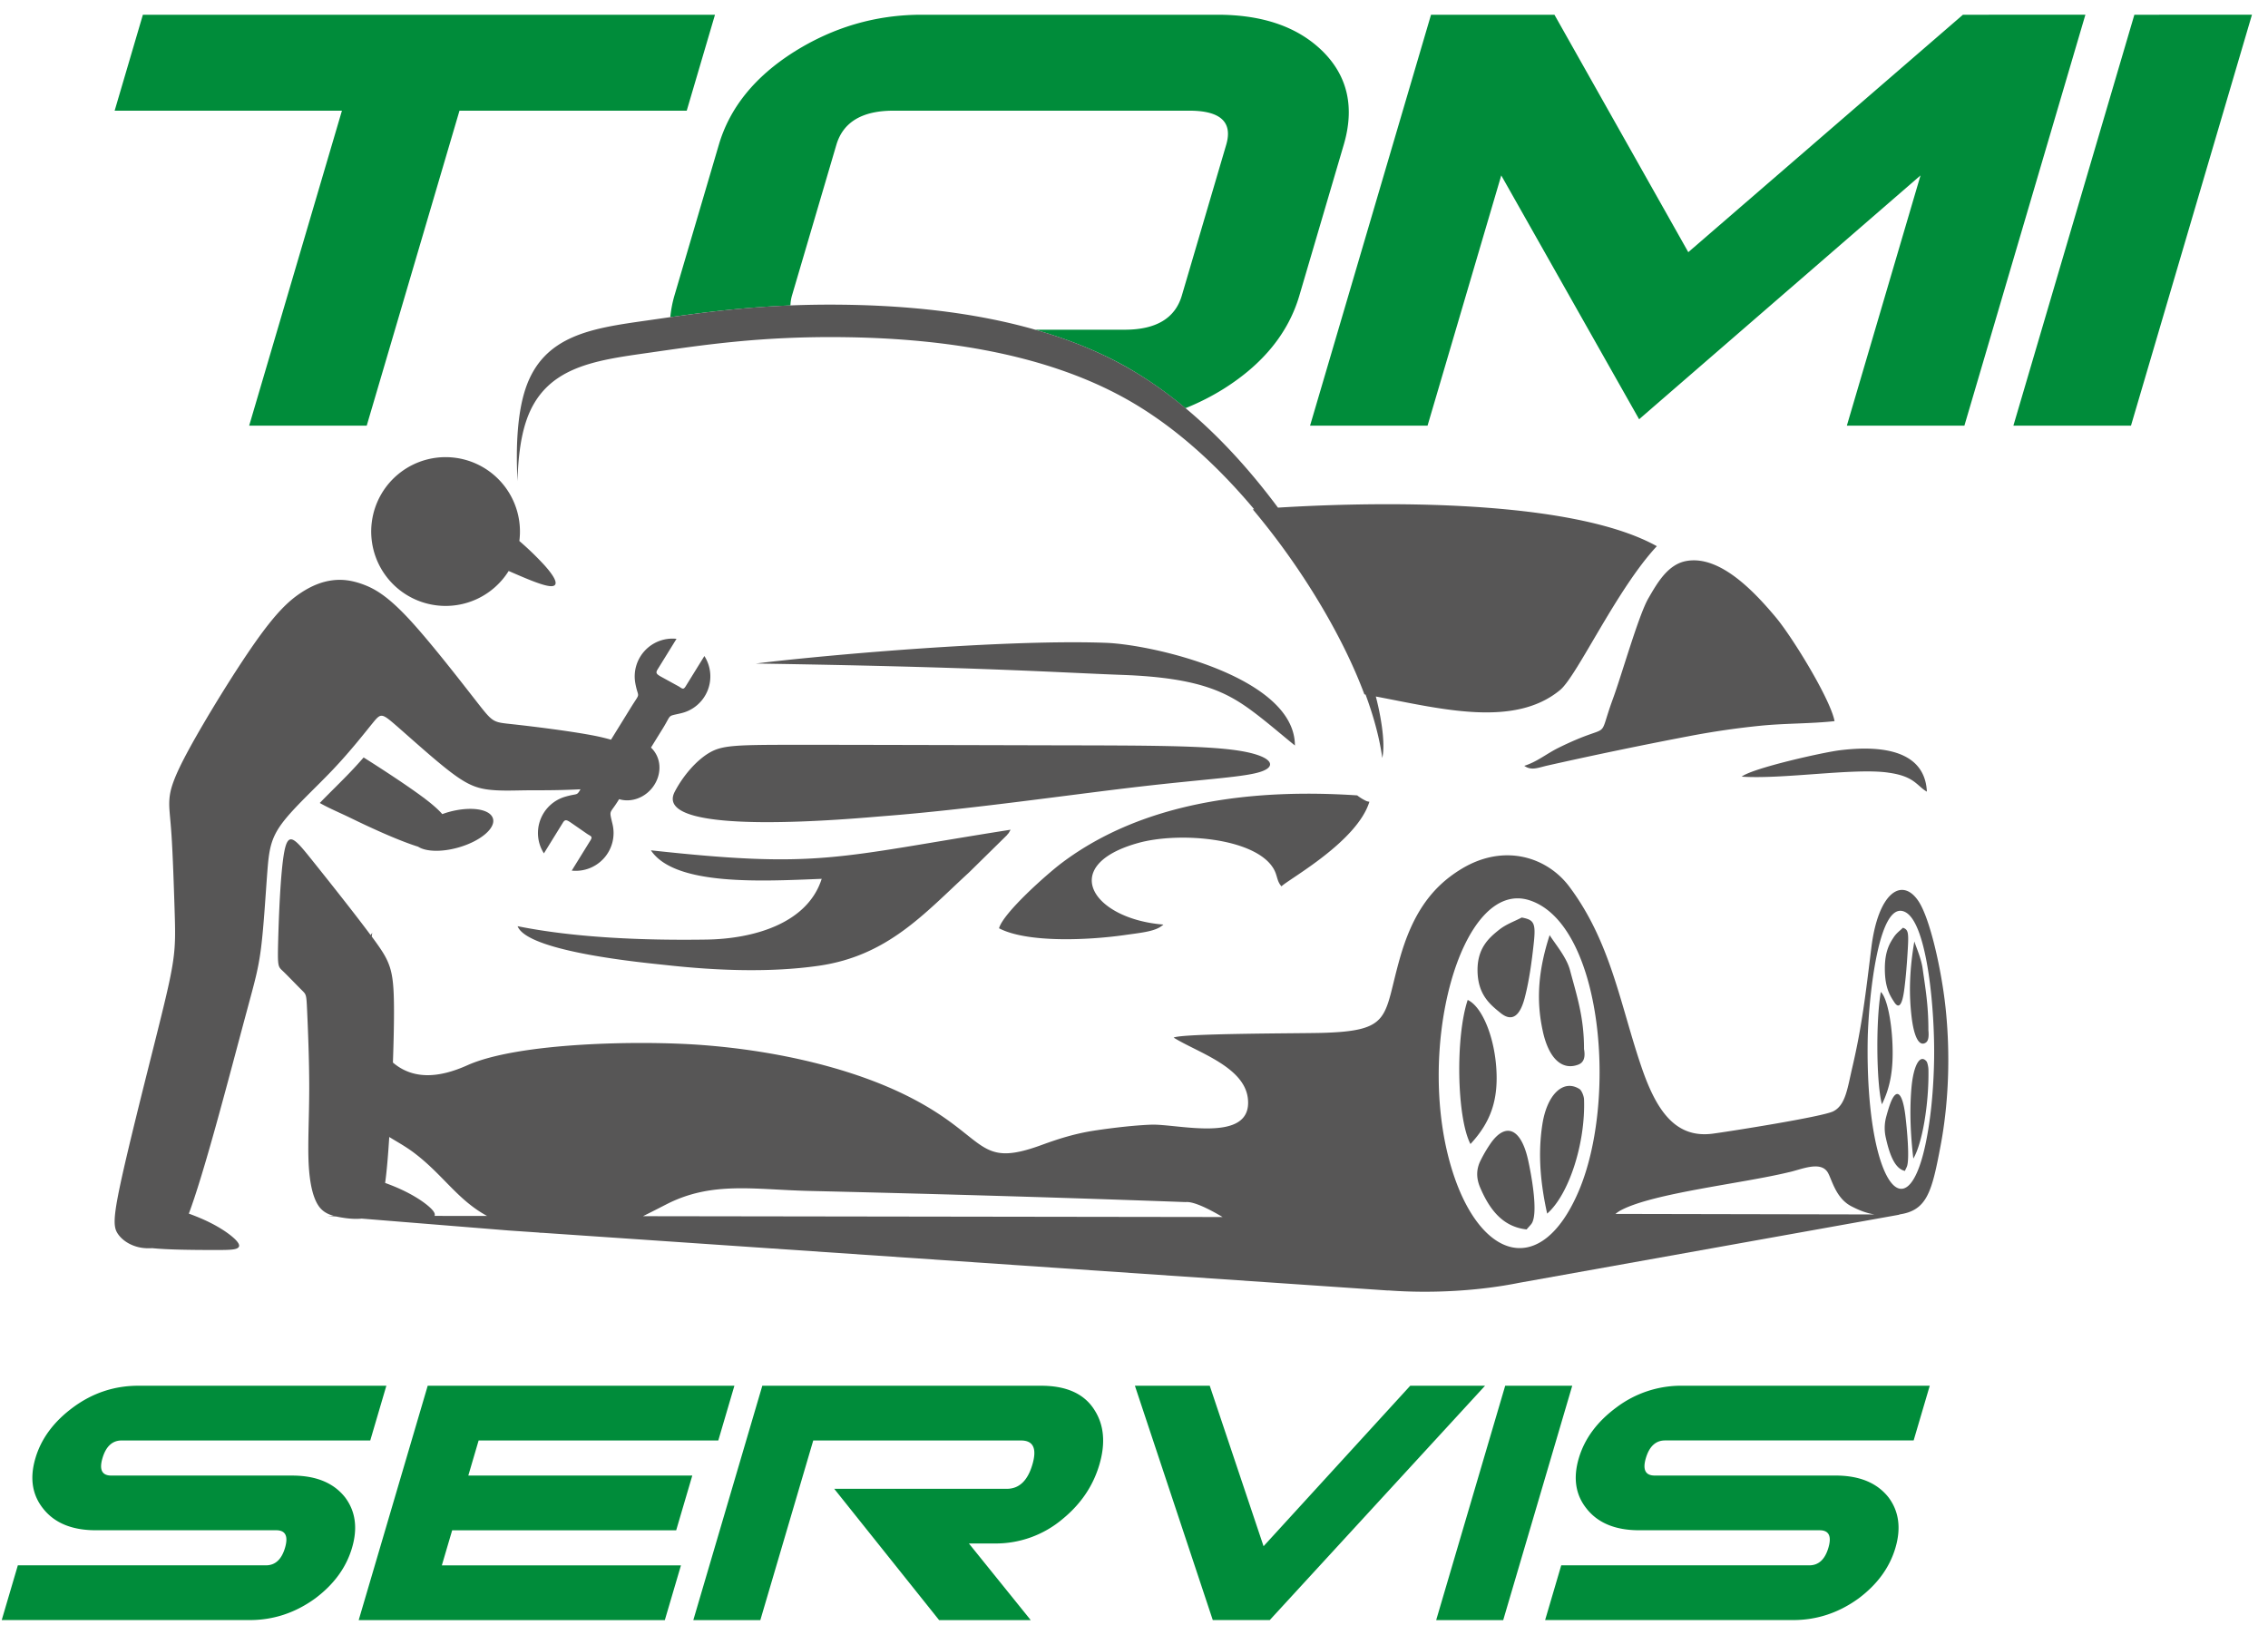 <svg width="111" height="80" xmlns="http://www.w3.org/2000/svg"><g fill="none" fill-rule="evenodd"><g fill="#008C3A" fill-rule="nonzero"><path d="M104.46.721L98.539 20.83h5.755L110.215.72zM12.195 20.829h5.753l4.54-15.413H33.61L34.993.721h-28L5.611 5.416h11.124zM96.07.721L82.628 12.34 76.077.721h-6.04l-5.92 20.108h5.75l3.607-12.245 6.747 11.932L93.994 8.584 90.388 20.83h5.753L102.063.72zM50.952 67.811H37.309L33.932 79.28h3.28l2.59-8.79h10.17c.601 0 .787.394.554 1.181-.232.789-.649 1.184-1.25 1.184h-8.448l5.134 6.425h4.484L47.42 75.53h1.258a5.069 5.069 0 003.335-1.204c.889-.729 1.487-1.614 1.793-2.656.306-1.04.23-1.926-.23-2.654-.493-.803-1.367-1.205-2.625-1.205zM33.094 74.884l.788-2.677H22.92l.505-1.718h11.73l.788-2.678h-15.01L17.555 79.28h14.983l.789-2.678H21.624l.506-1.717zM14.298 72.207h-8.85c-.455 0-.6-.283-.434-.848.17-.58.485-.87.94-.87h12.167l.788-2.678H6.769c-1.166 0-2.226.35-3.179 1.049-.953.7-1.572 1.532-1.857 2.499-.285.967-.16 1.784.371 2.454.555.713 1.417 1.07 2.583 1.07h8.83c.456 0 .6.287.432.86-.169.57-.48.857-.936.857H.873l-.789 2.678h12.14c1.166 0 2.237-.357 3.212-1.067.912-.685 1.51-1.507 1.793-2.469.284-.963.172-1.789-.34-2.469-.56-.71-1.42-1.066-2.591-1.066zM79.127 68.86c-.953.7-1.572 1.532-1.858 2.499-.285.967-.16 1.784.372 2.454.555.713 1.416 1.07 2.583 1.07h8.83c.456 0 .6.287.43.86-.168.57-.48.857-.935.857h-12.14l-.788 2.678H87.76c1.167 0 2.238-.357 3.213-1.067.911-.685 1.51-1.507 1.793-2.469.284-.963.171-1.789-.339-2.469-.561-.71-1.422-1.067-2.593-1.067h-8.849c-.455 0-.6-.283-.435-.848.171-.58.485-.87.941-.87h12.166l.789-2.678H82.307a5.26 5.26 0 00-3.18 1.05zM73.667 67.811L70.289 79.28h3.281l3.378-11.468zM69.02 67.811l-7.179 7.853-2.634-7.853h-3.663l3.812 11.468h2.788L72.682 67.81zM59.904 19.017c1.923-1.213 3.153-2.732 3.689-4.552l2.172-7.38c.536-1.82.2-3.338-1.008-4.552-1.21-1.206-2.933-1.812-5.17-1.812H45.11c-2.238 0-4.318.606-6.24 1.812-1.923 1.214-3.153 2.732-3.689 4.551l-2.173 7.381a5.785 5.785 0 00-.203 1.056c1.725-.245 3.6-.481 5.88-.573.005-.15.025-.31.077-.49l2.17-7.367c.329-1.115 1.261-1.675 2.795-1.675h14.478c1.534 0 2.136.56 1.806 1.675l-2.169 7.368c-.327 1.115-1.26 1.675-2.793 1.675h-4.391c1.546.442 3.062 1.031 4.466 1.82a19.41 19.41 0 012.892 2.022c.645-.26 1.276-.575 1.888-.959z"/></g><g fill="#575656"><path d="M61.411 34.889c.682.516 1.363 1.107 1.964 1.592 0-3.33-6.891-4.938-9.264-5.025-3.81-.14-10.1.3-14.5.73-.96.093-1.828.186-2.614.284 11.123.174 14.71.438 17.947.557 3.81.14 5.142.859 6.467 1.862zM33.024 38.742c-1.197 2.285 8.986 1.29 10.287 1.19 4.014-.311 8.956-1.029 12.372-1.427 3.416-.398 5.303-.475 6.078-.76.776-.283.438-.773-1.178-1.018-1.616-.246-4.51-.246-8.714-.254-4.206-.01-9.72-.026-12.802-.026-3.081 0-3.727.017-4.368.4-.64.383-1.275 1.13-1.675 1.895zM16.303 37.651c.876-.924 1.574-1.824 1.948-2.282.375-.459.426-.476 1.045.055.619.532 1.806 1.614 2.631 2.258.825.645 1.287.852 1.862.942.575.089 1.263.06 1.832.052.568-.009 1.017.004 1.85-.017.28-.007.606-.018.94-.035-.2.338-.134.183-.754.365a1.85 1.85 0 00-1.037 2.771l.93-1.504c.108-.174.188-.128.356-.024l.847.586c.17.104.26.118.147.301l-.918 1.484a1.85 1.85 0 001.999-2.259c-.174-.748-.153-.479.261-1.143l.058-.094c.188.056.392.074.606.042.804-.12 1.416-.871 1.366-1.677a1.33 1.33 0 00-.412-.889l.604-.977c.417-.683.176-.537.883-.707a1.85 1.85 0 001.127-2.796l-.918 1.484c-.114.183-.167.109-.335.004l-.904-.496c-.167-.104-.245-.155-.137-.33l.93-1.504a1.85 1.85 0 00-2.017 2.167c.144.8.29.379-.218 1.197l-.971 1.572a10.172 10.172 0 00-.983-.227c-1.17-.218-2.977-.437-3.882-.535-.905-.098-.909-.074-1.666-1.042-.757-.968-2.268-2.926-3.336-4.081-1.069-1.153-1.696-1.5-2.25-1.708-.554-.206-1.035-.27-1.53-.205-.497.065-1.007.259-1.567.635-.56.377-1.169.936-2.188 2.38-1.018 1.443-2.447 3.773-3.235 5.217-.79 1.446-.937 2.008-.974 2.462-.037.456.037.806.101 1.771.064.967.117 2.549.151 3.644.034 1.095.05 1.703-.078 2.559-.127.857-.397 1.962-.921 4.05-.524 2.087-1.3 5.156-1.665 6.876-.365 1.719-.318 2.09-.105 2.396.213.308.592.552 1.039.649.204.045.421.054.635.041.776.079 1.968.086 2.747.09.836.002 1.191.002 1.374-.066.182-.07.193-.207-.076-.469-.27-.26-.818-.647-1.634-1a10.996 10.996 0 00-.619-.245c.358-.953.812-2.469 1.317-4.282.54-1.94 1.137-4.213 1.525-5.651.388-1.439.566-2.046.698-3.118.132-1.073.219-2.611.301-3.666.08-1.056.158-1.628.724-2.388s1.62-1.708 2.496-2.633z"/><path d="M21.322 29.618a3.638 3.638 0 003.573-1.677c.828.36 1.666.726 2.054.743.397.017.323-.332-.323-1.046a14.542 14.542 0 00-1.208-1.164 3.64 3.64 0 10-4.096 3.144zM21.94 39.742a3.849 3.849 0 00-.293.097c-.214-.244-.536-.526-1.03-.888-.811-.598-2.076-1.416-2.82-1.885a20.5 20.5 0 01-.607.668c-.5.527-1.062 1.063-1.54 1.56.377.215.803.402 1.166.571.472.22.837.41 1.533.723.613.28 1.47.645 2.115.845.373.243 1.139.275 1.964.041 1.073-.303 1.834-.938 1.699-1.415-.134-.479-1.114-.62-2.188-.317zM78.948 34.172c-.835 2.273.084 1.063-2.669 2.42-.594.294-1.05.687-1.679.884.366.252.664.09 1.176-.023a217.198 217.198 0 017.039-1.458 39.681 39.681 0 013.352-.482c1.205-.121 2.432-.095 3.62-.224-.202-1.072-2.062-4.113-2.888-5.096-.99-1.177-2.701-3.045-4.369-2.74-.91.166-1.425 1.084-1.854 1.823-.477.821-1.303 3.738-1.728 4.896zM92.39 37.806c.356.048.705.122 1.022.28.407.202.604.498.893.653-.113-2.323-2.886-2.194-4.269-2.024-.807.1-4.247.868-4.795 1.29 2.033.136 5.47-.43 7.15-.2z"/><path d="M95.213 49.258c-.196-1.801-.753-4.317-1.323-5.165-.805-1.197-1.972-.418-2.303 2.283-.282 2.286-.455 3.812-.928 5.844-.246 1.052-.332 1.857-.935 2.162-.533.272-5.225 1.007-5.917 1.096-1.828.233-2.752-1.164-3.468-3.257-1.043-3.051-1.493-6.105-3.53-8.828-1.08-1.446-3.184-2.15-5.294-.866-1.478.899-2.403 2.232-3.016 4.412-.804 2.848-.358 3.513-3.82 3.605-1.042.029-6.85.02-7.237.232 1.148.717 3.464 1.418 3.632 2.987.24 2.227-3.448 1.224-4.737 1.273-1.08.041-2.411.23-2.931.314-.898.154-1.639.391-2.437.683-3.18 1.163-2.608-.368-6.388-2.315-2.795-1.44-6.546-2.3-10.18-2.577-3.062-.235-9.04-.13-11.533.99-1.367.613-2.635.72-3.638-.135.037-1.03.058-2.006.052-2.743-.014-1.798-.182-2.185-.965-3.256a23.91 23.91 0 00-.125-.169c.008-.062.018-.118.026-.181-.026.034-.05.077-.077.114-.802-1.08-2.065-2.667-2.86-3.66-.854-1.065-1.165-1.441-1.361-.453-.196.989-.28 3.34-.309 4.506-.028 1.165 0 1.145.238 1.37.238.227.689.7.915.923.227.226.23.202.266.994.036.792.106 2.402.104 3.823-.002 1.42-.075 2.653-.03 3.644.047.99.213 1.738.521 2.148.185.244.425.363.696.439h-.316l.453.035c.14.03.285.055.438.076.266.036.543.053.803.026l7.198.582 1.493.102.026.008c.045.002.083.003.128.003l41.361 2.822.045-.002c2.145.158 4.448.021 6.409-.374l18.644-3.34h-.08c1.395-.184 1.626-1.102 2.058-3.396.4-2.128.478-4.522.232-6.78zM21.267 59.5c.04-.081-.005-.199-.187-.376-.269-.261-.817-.646-1.634-1.001-.187-.081-.39-.16-.597-.236.06-.427.11-.954.16-1.631l.042-.617c.382.237.802.464 1.208.77 1.43 1.079 2.128 2.307 3.58 3.094l-2.572-.003zm10.201.014c.326-.16.69-.346 1.128-.571 2.242-1.154 4.295-.73 7.003-.665 6.135.144 12.29.32 18.425.546.37-.041 1.084.3 1.812.731l-28.368-.041zm45.769-1.162c-1.811 4.164-4.716 3.306-6.104-.894-1.964-5.949.355-14.54 3.753-13.393 3.55 1.198 4.297 9.818 2.351 14.287zm1.828 1.05c.08-.065.168-.127.265-.179 1.591-.843 5.95-1.31 8.203-1.857.578-.117 1.55-.58 1.914-.003.201.318.38 1.256 1.154 1.662.426.221.766.344 1.144.404l-12.68-.026zm15.593-7.53c-.026 1.413-.154 2.817-.4 4.022-.938 4.592-2.962 1.91-2.85-5.002.028-1.762.493-6.997 1.856-6.25 1.072.587 1.438 4.849 1.394 7.23z"/><path d="M55.702 41.252c1.998-.558 5.706-.258 6.617 1.238.212.348.157.614.398.883.383-.37 3.7-2.183 4.303-4.137-.049-.012-.096-.016-.15-.039a2.353 2.353 0 01-.447-.275c-5.116-.34-10.48.303-14.473 3.317-.713.538-2.854 2.437-3.055 3.187 1.406.73 4.41.575 6.095.338.815-.114 1.386-.17 1.76-.382.034-.018.07-.049.097-.066a.65.65 0 00.093-.072c-3.475-.274-5.18-2.892-1.238-3.992zM34.586 45.978c-3.034.046-6.416-.083-9.253-.654.484 1.27 6.333 1.8 7.308 1.906 2.378.262 5.04.374 7.428.03 3.388-.487 5.173-2.563 7.352-4.562l1.852-1.821c.17-.217.006.036.188-.275-8.565 1.347-9.322 1.915-17.605 1.008 1.175 1.76 5.463 1.509 8.359 1.396-.705 2.213-3.385 2.937-5.63 2.972zM74.476 44.899c-.374.197-.764.325-1.117.608-.492.392-1.059.894-1.046 1.996.014 1.174.616 1.654 1.133 2.072.527.424.933.2 1.181-.763.212-.818.337-1.728.434-2.62.115-1.033.02-1.18-.585-1.293zM93.132 45.399c-.153.154-.313.254-.456.474-.201.306-.434.697-.428 1.557.005.915.252 1.29.463 1.615.216.33.382.155.483-.594.086-.638.138-1.347.179-2.044.047-.805.006-.92-.241-1.008zM72.993 55.896a6.65 6.65 0 00-.522.875c-.211.408-.238.84-.038 1.32.534 1.268 1.228 1.953 2.284 2.072.033-.05.133-.147.223-.259.381-.472-.01-2.499-.153-3.143-.343-1.535-1.074-1.842-1.794-.865zM92.526 53.971c-.077.2-.147.439-.213.683a2.105 2.105 0 00-.016 1.028c.218.988.502 1.524.934 1.617.014-.04.053-.115.092-.201.156-.37-.005-1.95-.064-2.451-.139-1.197-.439-1.437-.733-.676zM75.511 50.48c.298 1.339.949 1.908 1.724 1.621.262-.097.369-.334.289-.77.006-1.551-.36-2.631-.685-3.855-.17-.639-.717-1.269-.997-1.715-.546 1.684-.678 3.164-.33 4.718zM94.26 51.014c.108-.075.152-.261.119-.601.003-1.21-.146-2.05-.28-3.004-.069-.5-.293-.99-.408-1.34-.224 1.314-.277 2.468-.136 3.68.123 1.043.39 1.489.706 1.265zM73.227 52.205c-.117-1.556-.714-2.956-1.395-3.273-.607 1.821-.533 5.764.135 7.051 1.012-1.09 1.379-2.191 1.26-3.778zM92.05 48.543c-.248 1.42-.217 4.493.055 5.496.414-.849.565-1.708.516-2.945-.047-1.213-.291-2.305-.57-2.551zM75.484 55.035c-.226 1.478-.083 2.908.237 4.353 1.07-.934 1.878-3.454 1.805-5.583-.007-.185-.125-.455-.225-.515-.79-.497-1.592.266-1.817 1.745zM93.544 53.3c-.091 1.153-.033 2.267.097 3.394.44-.727.77-2.693.74-4.353-.003-.144-.052-.354-.093-.402-.324-.386-.652.208-.744 1.361zM25.752 20.607c.889-2.65 3.314-2.961 5.958-3.338 2.644-.379 5.507-.824 9.626-.769 4.12.054 9.495.61 13.816 3.042 2.426 1.366 4.505 3.326 6.227 5.377l-.066.005a35.545 35.545 0 013.38 4.775c.97 1.645 1.63 3.066 2.083 4.279l.057.01c.463 1.251.703 2.279.818 3.092l.002.008c.079-.364.07-.902-.03-1.595a12.791 12.791 0 00-.288-1.41c3.195.606 6.784 1.54 9.024-.322.83-.691 2.771-4.938 4.73-7.033-3.805-2.118-12.192-2.274-18.543-1.887-1.914-2.573-4.405-5.187-7.423-6.886-4.322-2.432-9.698-2.988-13.817-3.043-4.12-.054-6.982.392-9.627.769-2.643.378-5.07.688-5.958 3.338-.394 1.176-.485 2.813-.392 4.528.025-1.114.153-2.135.423-2.94z"/></g></g></svg>
